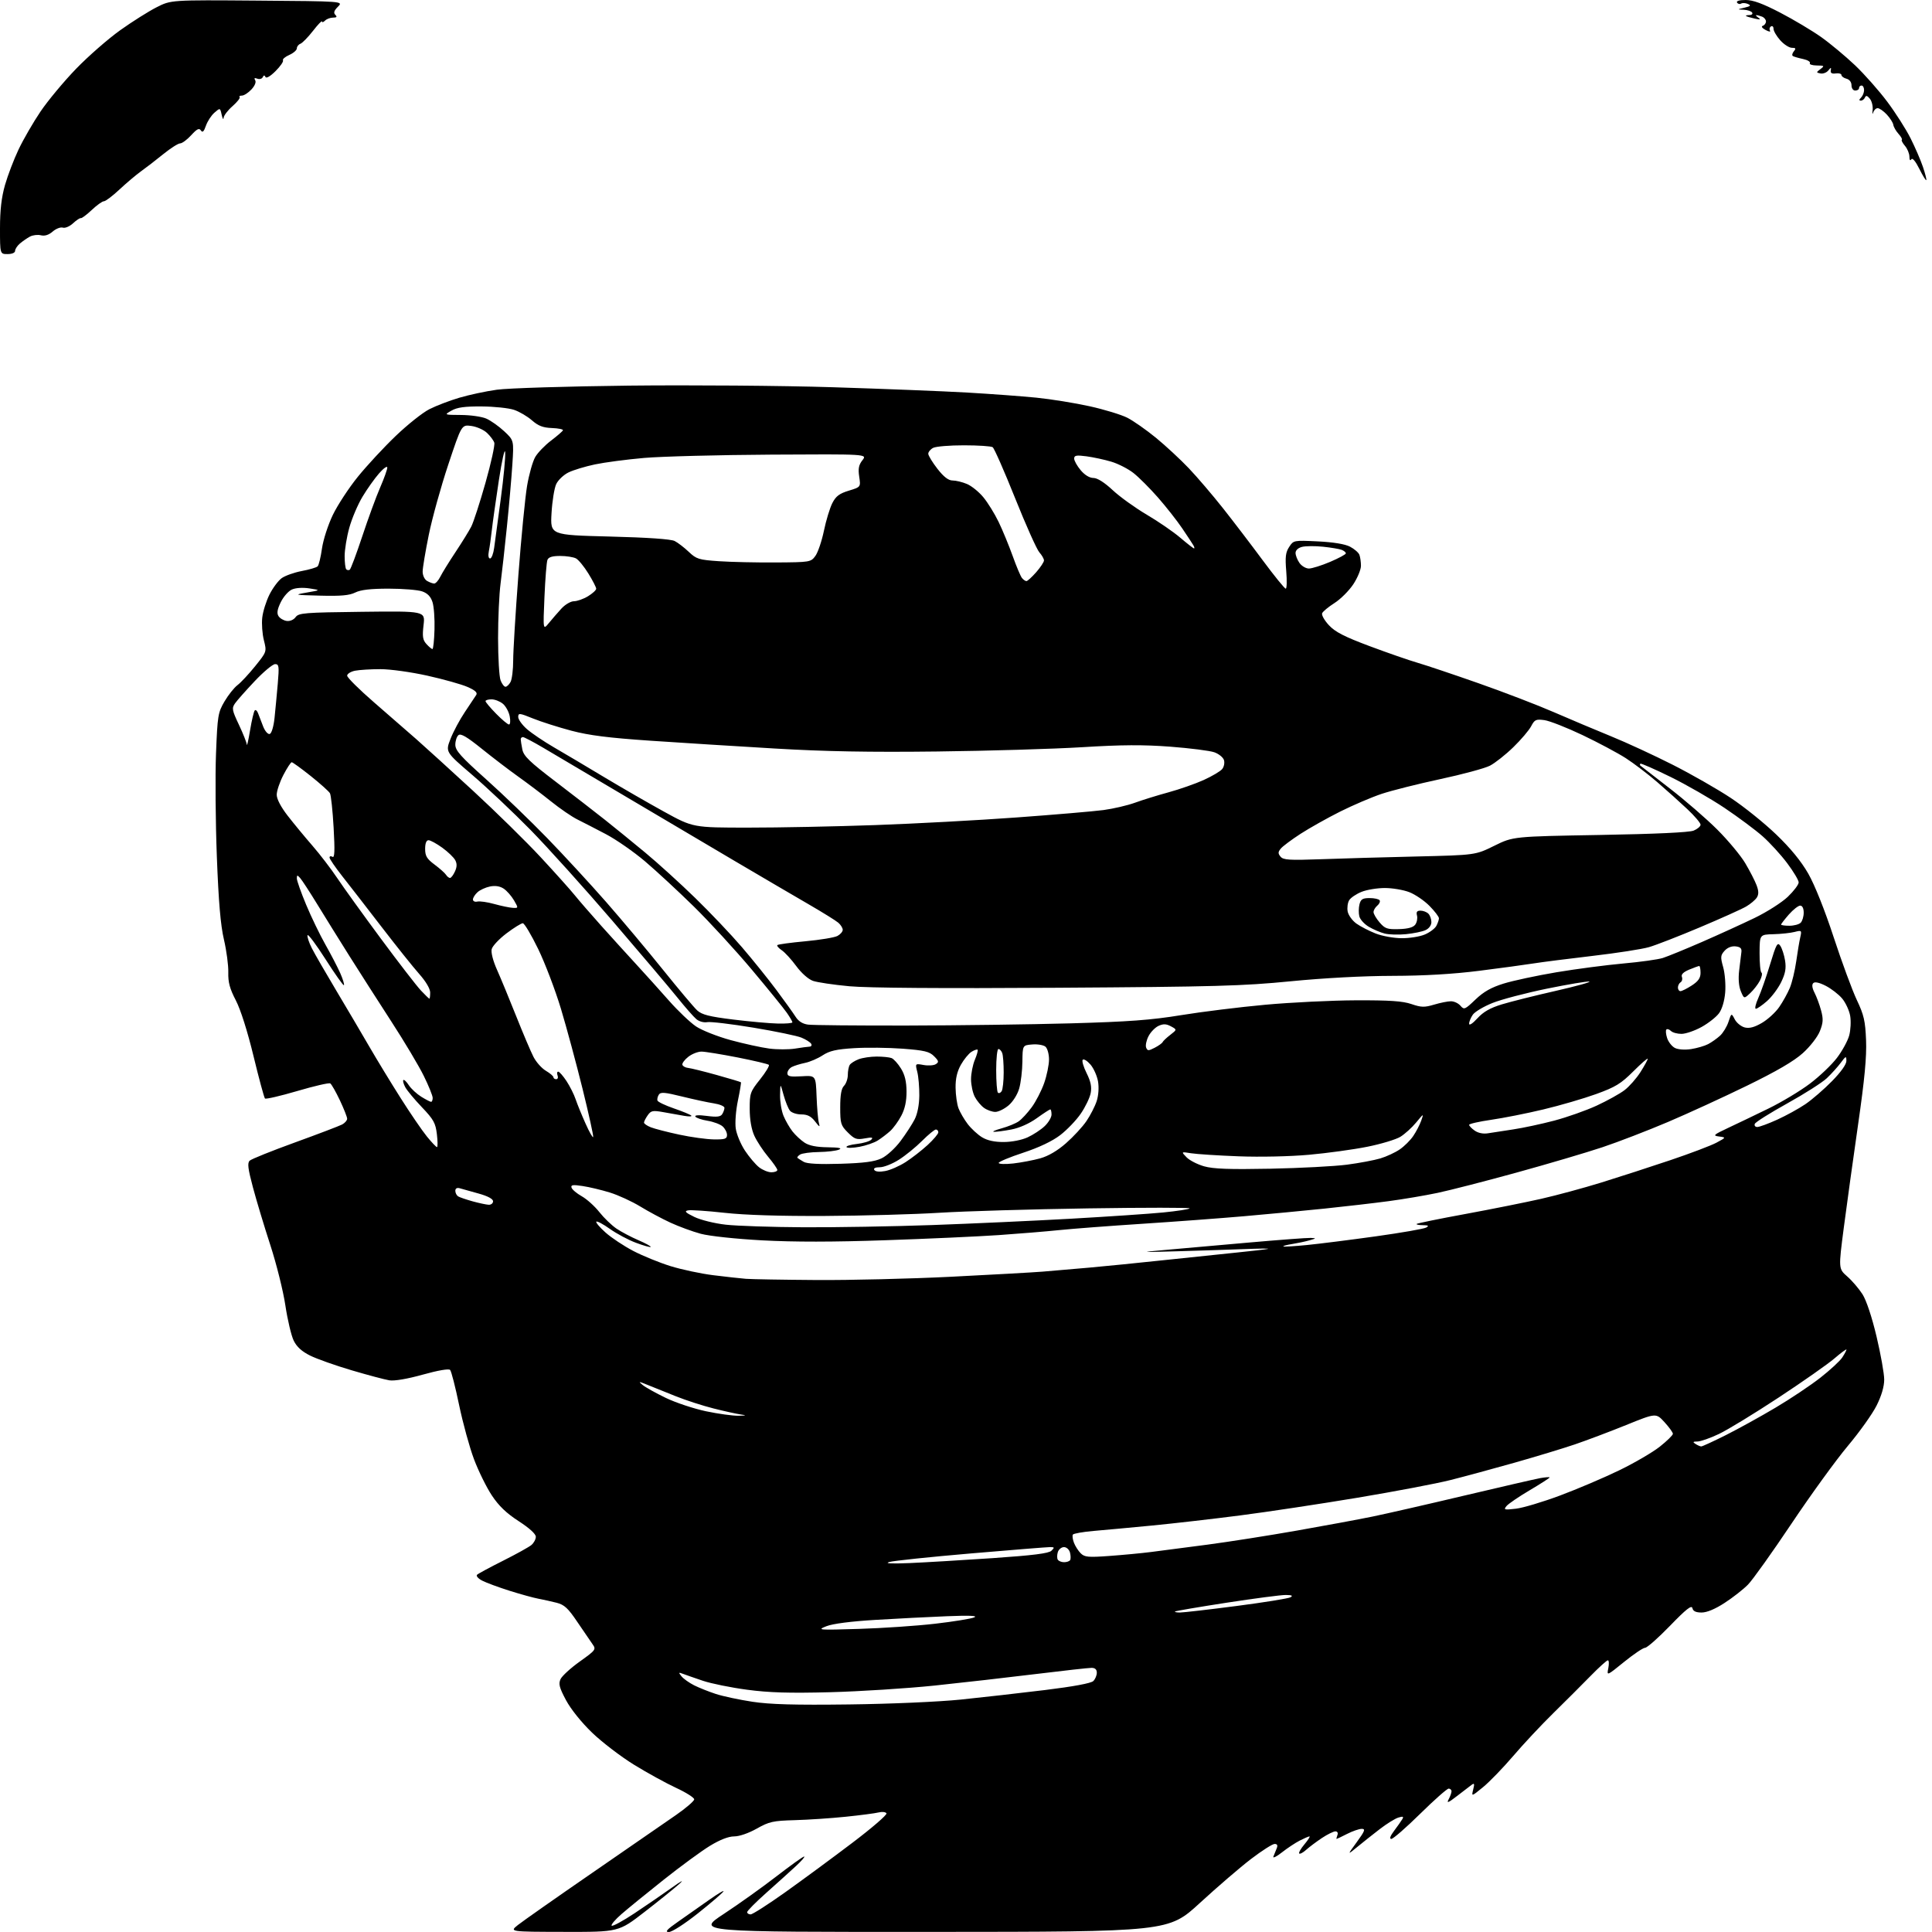 <?xml version="1.0" encoding="UTF-8" standalone="no"?>
<svg 
  version="1.1" 
  xmlns="http://www.w3.org/2000/svg" 
  xmlns:xlink="http://www.w3.org/1999/xlink" 
  xmlns:svg="http://www.w3.org/2000/svg"
  xmlns:rdf="http://www.w3.org/1999/02/22-rdf-syntax-ns#"
  xmlns:cc="http://creativecommons.org/ns#"
  xmlns:dc="http://purl.org/dc/elements/1.1/"
  viewBox="0 0 768 768"
  width="768"
  height="768"
>
<style>svg {background-color: white; }</style>"
<path stroke="none" fill="black" fill-rule="evenodd" d="M224.21,767.95C202.50,767.91 202.50,767.91 205.90,765.20C207.77,763.72 221.04,754.40 235.41,744.50C249.77,734.60 264.76,724.25 268.72,721.50C272.68,718.75 275.93,715.95 275.96,715.28C275.98,714.61 272.74,712.55 268.75,710.70C264.76,708.85 257.23,704.71 252.00,701.49C246.78,698.27 239.28,692.53 235.35,688.75C231.11,684.66 226.90,679.41 224.99,675.83C222.34,670.86 221.96,669.39 222.82,667.49C223.40,666.23 226.84,663.07 230.48,660.48C236.81,655.96 237.02,655.67 235.57,653.63C234.74,652.46 232.02,648.48 229.53,644.79C225.81,639.26 224.35,637.91 221.26,637.12C219.19,636.60 215.93,635.87 214.00,635.51C212.07,635.15 206.92,633.73 202.54,632.35C198.16,630.96 193.27,629.16 191.68,628.33C190.08,627.51 189.16,626.45 189.64,625.99C190.11,625.53 194.78,623.02 200.00,620.40C205.22,617.78 210.29,614.97 211.25,614.16C212.21,613.35 213.00,611.88 213.00,610.89C213.00,609.77 210.44,607.44 206.19,604.69C201.31,601.53 198.30,598.65 195.51,594.45C193.38,591.24 190.19,584.76 188.42,580.06C186.65,575.35 183.99,565.65 182.50,558.50C181.02,551.35 179.41,545.08 178.93,544.57C178.39,544.01 174.14,544.74 168.05,546.44C161.91,548.15 156.80,549.02 154.78,548.70C152.98,548.41 146.24,546.62 139.81,544.72C133.37,542.82 125.95,540.19 123.31,538.88C119.98,537.23 117.96,535.40 116.75,532.92C115.79,530.95 114.30,524.66 113.44,518.93C112.59,513.21 109.90,502.45 107.48,495.01C105.06,487.58 101.94,477.24 100.55,472.02C98.55,464.52 98.28,462.30 99.26,461.38C99.94,460.74 108.04,457.48 117.26,454.14C126.47,450.80 134.91,447.58 136.01,447.00C137.10,446.41 138.00,445.38 138.00,444.71C138.00,444.05 136.69,440.74 135.10,437.37C133.50,434.00 131.78,430.98 131.28,430.67C130.77,430.36 124.87,431.72 118.16,433.70C111.45,435.67 105.68,437.01 105.33,436.67C104.99,436.32 102.94,428.75 100.78,419.83C98.38,409.94 95.64,401.30 93.74,397.65C91.34,393.04 90.65,390.49 90.75,386.58C90.83,383.79 90.05,377.90 89.02,373.50C87.67,367.73 86.89,358.53 86.20,340.50C85.67,326.75 85.52,308.30 85.87,299.50C86.46,284.44 86.66,283.23 89.24,278.84C90.74,276.28 93.07,273.36 94.41,272.34C95.75,271.33 98.92,267.93 101.45,264.79C106.05,259.08 106.05,259.08 104.90,254.51C104.26,251.99 103.97,247.95 104.25,245.51C104.52,243.08 105.81,238.96 107.12,236.35C108.43,233.74 110.62,230.80 112.00,229.81C113.38,228.83 116.96,227.56 119.96,226.99C122.97,226.43 125.81,225.59 126.27,225.13C126.73,224.67 127.51,221.48 127.99,218.04C128.49,214.55 130.40,208.64 132.33,204.64C134.23,200.72 138.70,193.90 142.27,189.50C145.83,185.10 152.59,177.81 157.29,173.31C161.98,168.81 168.01,164.01 170.69,162.66C173.36,161.30 178.69,159.26 182.53,158.12C186.36,156.98 193.10,155.53 197.50,154.92C201.90,154.30 225.52,153.57 250.00,153.29C274.48,153.02 310.93,153.30 331.00,153.93C351.07,154.56 375.15,155.51 384.50,156.05C393.85,156.59 406.23,157.50 412.00,158.08C417.77,158.66 427.28,160.20 433.13,161.49C438.97,162.78 445.72,164.84 448.13,166.06C450.53,167.29 455.65,170.87 459.50,174.02C463.35,177.18 469.23,182.63 472.56,186.13C475.89,189.63 482.00,196.78 486.13,202.00C490.26,207.22 497.39,216.56 501.97,222.75C506.56,228.94 510.67,234.00 511.10,234.00C511.53,234.00 511.62,230.87 511.30,227.04C510.83,221.41 511.05,219.57 512.47,217.41C514.20,214.76 514.29,214.75 523.86,215.21C529.98,215.51 534.64,216.27 536.63,217.30C538.35,218.20 540.04,219.65 540.38,220.54C540.72,221.44 541.00,223.40 541.00,224.91C541.00,226.42 539.62,229.75 537.93,232.30C536.23,234.85 532.88,238.19 530.47,239.72C528.07,241.25 525.86,243.08 525.57,243.78C525.28,244.49 526.49,246.63 528.27,248.54C530.77,251.23 534.42,253.10 544.50,256.87C551.65,259.54 560.20,262.51 563.50,263.46C566.80,264.42 577.68,268.07 587.68,271.58C597.68,275.09 611.18,280.27 617.68,283.10C624.18,285.93 634.45,290.25 640.50,292.72C646.55,295.18 657.58,300.28 665.00,304.04C672.42,307.81 682.77,313.72 688.00,317.19C693.23,320.65 701.34,327.17 706.03,331.68C711.76,337.17 715.97,342.32 718.82,347.29C721.38,351.78 725.38,361.78 728.93,372.61C732.16,382.45 736.29,393.65 738.11,397.50C740.94,403.47 741.48,405.83 741.79,413.50C742.06,420.09 741.21,429.06 738.62,447.00C736.68,460.48 734.13,478.89 732.95,487.92C730.81,504.34 730.81,504.34 734.32,507.42C736.25,509.11 738.97,512.30 740.38,514.50C741.91,516.91 744.13,523.58 745.96,531.31C747.63,538.36 749.00,546.05 749.00,548.40C749.00,551.16 747.93,554.83 745.98,558.72C744.32,562.05 739.17,569.27 734.54,574.78C729.91,580.29 719.84,594.18 712.16,605.65C704.48,617.12 696.69,628.04 694.85,629.91C693.01,631.79 688.84,635.05 685.59,637.16C681.80,639.63 678.52,641.00 676.42,641.00C674.12,641.00 673.03,640.48 672.75,639.25C672.45,637.93 670.28,639.64 663.88,646.25C659.22,651.06 654.75,655.01 653.95,655.02C653.15,655.03 649.40,657.56 645.60,660.64C638.70,666.24 638.70,666.24 639.33,663.12C639.67,661.40 639.59,660.00 639.15,660.00C638.71,660.00 635.60,662.81 632.24,666.25C628.88,669.69 622.23,676.33 617.47,681.00C612.70,685.67 605.53,693.34 601.52,698.04C597.51,702.73 592.13,708.29 589.57,710.39C584.91,714.21 584.91,714.21 585.62,711.35C586.21,708.99 586.09,708.68 584.92,709.56C584.14,710.15 581.52,712.15 579.11,714.01C575.66,716.67 574.96,716.94 575.86,715.26C576.49,714.09 577.00,712.65 577.00,712.07C577.00,711.48 576.48,711.00 575.86,711.00C575.23,711.00 570.14,715.50 564.55,721.00C558.96,726.50 553.80,731.00 553.07,731.00C552.22,731.00 552.62,729.86 554.20,727.75C555.54,725.96 557.00,723.89 557.45,723.14C558.07,722.09 557.72,721.95 555.88,722.51C554.57,722.90 551.25,724.96 548.50,727.08C545.75,729.19 541.70,732.41 539.51,734.21C535.52,737.50 535.52,737.50 539.35,732.25C542.58,727.81 542.88,727.00 541.30,727.00C540.27,727.00 537.66,727.90 535.50,729.00C533.34,730.10 531.46,731.00 531.32,731.00C531.18,731.00 531.32,730.33 531.64,729.50C531.98,728.61 531.65,728.00 530.84,728.00C530.08,728.00 527.67,729.19 525.48,730.64C523.29,732.10 520.49,734.20 519.25,735.31C518.02,736.43 516.76,737.10 516.46,736.80C516.16,736.50 517.10,734.84 518.55,733.13C519.99,731.41 520.89,730.00 520.54,730.00C520.19,730.00 518.46,730.74 516.70,731.64C514.94,732.54 511.72,734.67 509.55,736.38C507.38,738.09 505.87,738.81 506.20,737.99C506.54,737.17 507.12,735.71 507.51,734.75C508.00,733.54 507.74,733.00 506.67,733.00C505.82,733.00 501.61,735.69 497.31,738.97C493.02,742.25 483.88,750.11 477.00,756.43C464.50,767.92 464.50,767.92 370.65,767.96C276.81,768.00 276.81,768.00 287.65,760.86C293.62,756.94 303.07,750.19 308.67,745.86C314.26,741.54 319.20,738.00 319.66,738.00C320.12,738.00 318.67,739.69 316.44,741.75C314.22,743.81 308.93,748.58 304.70,752.35C300.46,756.12 297.00,759.61 297.00,760.10C297.00,760.60 297.63,761.00 298.39,761.00C299.15,761.00 305.34,757.04 312.14,752.20C318.94,747.36 330.91,738.54 338.75,732.60C346.59,726.67 352.73,721.37 352.39,720.83C352.06,720.28 350.65,720.12 349.27,720.47C347.89,720.82 341.98,721.59 336.13,722.19C330.28,722.79 321.18,723.40 315.91,723.54C307.29,723.78 305.76,724.12 300.83,726.90C297.60,728.72 293.90,730.00 291.85,730.00C289.58,730.00 286.22,731.31 282.21,733.75C278.83,735.81 270.54,741.89 263.78,747.26C257.03,752.62 249.48,758.77 247.00,760.93C244.53,763.08 242.80,765.13 243.15,765.49C243.51,765.84 247.56,763.65 252.15,760.61C256.74,757.56 263.43,752.98 267.00,750.43C270.96,747.60 272.13,747.01 270.00,748.92C268.07,750.65 261.87,755.65 256.21,760.03C245.92,768.00 245.92,768.00 224.21,767.95zM265.89,768.00C264.19,768.00 265.06,767.03 269.58,763.88C272.84,761.62 278.39,757.72 281.91,755.22C285.44,752.72 287.98,751.22 287.57,751.89C287.15,752.56 282.61,756.46 277.46,760.56C272.16,764.77 267.15,768.00 265.89,768.00zM337.50,677.54C354.03,677.34 373.16,676.50 382.00,675.60C390.52,674.72 405.54,673.02 415.36,671.82C426.68,670.43 433.73,669.12 434.61,668.24C435.38,667.48 436.00,665.99 436.00,664.93C436.00,663.63 435.31,663.00 433.89,663.00C432.73,663.00 422.71,664.11 411.64,665.47C400.56,666.83 382.50,668.89 371.50,670.04C360.50,671.18 341.82,672.37 330.00,672.68C313.72,673.10 305.70,672.86 296.96,671.69C290.61,670.85 282.73,669.25 279.46,668.15C276.18,667.04 272.60,665.80 271.50,665.38C269.69,664.70 269.64,664.80 270.93,666.39C271.72,667.35 273.97,668.95 275.93,669.94C277.89,670.92 281.78,672.47 284.57,673.38C287.35,674.29 293.88,675.68 299.07,676.47C306.11,677.54 315.86,677.81 337.50,677.54zM341.50,647.51C350.85,647.23 364.48,646.30 371.79,645.45C379.10,644.60 386.08,643.47 387.29,642.93C388.80,642.26 385.38,642.12 376.50,642.47C369.35,642.76 356.52,643.41 348.00,643.93C338.24,644.51 331.02,645.45 328.50,646.45C324.67,647.97 325.23,648.01 341.50,647.51zM469.08,641.00C470.41,641.00 480.50,639.84 491.50,638.41C502.50,636.98 512.17,635.42 513.00,634.94C514.07,634.31 513.54,634.05 511.11,634.03C509.24,634.01 498.67,635.40 487.61,637.10C476.55,638.81 467.31,640.38 467.08,640.60C466.85,640.82 467.75,641.00 469.08,641.00zM361.50,621.35C367.55,621.09 382.40,620.21 394.50,619.39C410.70,618.28 416.89,617.50 417.96,616.44C419.25,615.18 419.19,615.00 417.46,614.99C416.38,614.99 402.23,616.12 386.00,617.51C369.77,618.90 355.15,620.43 353.50,620.92C351.52,621.50 354.24,621.65 361.50,621.35zM423.00,621.00C424.04,621.00 425.11,620.63 425.39,620.17C425.67,619.72 425.65,618.37 425.34,617.17C425.01,615.95 423.97,615.00 422.95,615.00C421.95,615.00 420.85,615.90 420.50,616.99C420.16,618.09 420.15,619.44 420.49,619.99C420.84,620.55 421.96,621.00 423.00,621.00zM440.93,618.52C446.19,618.14 453.65,617.44 457.50,616.95C461.35,616.47 471.48,615.15 480.00,614.02C488.52,612.89 504.50,610.38 515.50,608.44C526.50,606.51 540.00,604.00 545.50,602.88C551.00,601.75 567.42,598.00 582.00,594.54C596.58,591.09 610.19,587.96 612.25,587.58C614.31,587.21 616.00,587.09 616.00,587.31C616.00,587.53 612.45,589.81 608.11,592.38C603.77,594.94 599.60,597.78 598.86,598.68C597.62,600.18 597.95,600.28 602.62,599.73C605.44,599.40 613.32,597.04 620.12,594.50C626.93,591.96 637.46,587.48 643.53,584.54C649.60,581.61 656.91,577.35 659.78,575.08C662.65,572.81 665.00,570.51 665.00,569.96C665.00,569.42 663.49,567.33 661.65,565.32C658.30,561.66 658.30,561.66 646.40,566.48C639.86,569.13 630.67,572.59 626.00,574.18C621.33,575.77 610.52,579.04 602.00,581.46C593.48,583.87 582.00,586.98 576.50,588.36C571.00,589.75 554.35,592.91 539.50,595.39C524.65,597.86 503.73,601.02 493.00,602.40C482.27,603.79 466.52,605.59 458.00,606.42C449.48,607.24 439.01,608.21 434.74,608.57C430.47,608.94 426.75,609.60 426.48,610.03C426.21,610.47 426.40,611.93 426.91,613.26C427.42,614.60 428.62,616.48 429.59,617.45C431.14,618.99 432.54,619.13 440.93,618.52zM676.27,574.98C676.69,574.99 681.09,572.96 686.05,570.48C691.00,567.99 699.89,563.08 705.80,559.57C711.71,556.07 719.72,550.71 723.61,547.67C727.50,544.62 731.43,541.00 732.34,539.60C733.25,538.21 734.00,536.80 734.00,536.48C734.00,536.15 731.86,537.73 729.25,539.97C726.64,542.22 716.62,549.24 707.00,555.57C697.38,561.91 686.70,568.42 683.27,570.04C679.85,571.67 676.02,573.01 674.77,573.02C672.94,573.03 672.79,573.22 674.00,574.00C674.83,574.53 675.85,574.98 676.27,574.98zM293.50,562.78C296.74,562.72 296.93,562.62 294.50,562.28C292.85,562.05 287.98,560.98 283.67,559.89C279.37,558.81 272.62,556.62 268.67,555.04C264.73,553.46 259.70,551.44 257.50,550.55C253.78,549.05 253.64,549.05 255.50,550.58C256.60,551.49 260.72,553.78 264.65,555.68C268.59,557.58 275.79,559.97 280.65,561.00C285.52,562.02 291.30,562.82 293.50,562.78zM324.54,508.83C337.77,508.92 361.84,508.34 378.04,507.53C394.24,506.72 410.65,505.80 414.50,505.49C418.35,505.18 426.68,504.46 433.00,503.90C439.32,503.34 452.60,502.01 462.50,500.95C472.40,499.89 485.45,498.53 491.50,497.92C497.55,497.31 503.18,496.66 504.00,496.46C504.82,496.26 500.55,496.30 494.50,496.54C488.45,496.77 476.52,497.16 468.00,497.40C453.01,497.82 452.85,497.80 463.00,496.89C468.77,496.37 483.62,495.06 496.00,493.97C508.38,492.88 519.62,492.03 521.00,492.09C523.34,492.20 523.31,492.26 520.50,493.06C518.85,493.53 515.77,494.18 513.65,494.52C511.53,494.85 509.95,495.28 510.15,495.47C510.34,495.66 514.55,495.41 519.50,494.92C524.45,494.43 536.80,492.87 546.94,491.46C557.08,490.04 566.08,488.48 566.94,487.97C568.14,487.27 567.82,487.05 565.58,487.03C563.98,487.01 562.88,486.79 563.14,486.53C563.40,486.27 572.14,484.48 582.56,482.57C592.98,480.65 606.51,477.94 612.63,476.55C618.76,475.16 629.56,472.24 636.63,470.05C643.71,467.86 656.02,463.87 664.00,461.18C671.98,458.49 680.23,455.36 682.34,454.22C686.19,452.15 686.19,452.15 683.34,451.77C680.76,451.43 681.09,451.12 687.00,448.34C690.58,446.67 697.77,443.21 703.00,440.66C708.23,438.11 715.64,433.66 719.47,430.76C723.31,427.87 728.15,423.25 730.23,420.50C732.32,417.75 734.50,413.76 735.08,411.64C735.66,409.51 735.84,406.01 735.48,403.85C735.11,401.70 733.67,398.58 732.28,396.92C730.89,395.27 727.95,393.00 725.76,391.88C723.19,390.56 721.42,390.18 720.80,390.80C720.17,391.43 720.36,392.79 721.31,394.64C722.12,396.21 723.30,399.38 723.91,401.68C724.84,405.11 724.75,406.59 723.41,409.94C722.49,412.24 719.53,416.04 716.64,418.64C713.12,421.82 706.15,425.88 694.50,431.56C685.15,436.12 670.98,442.63 663.00,446.02C655.02,449.41 643.33,453.92 637.00,456.04C630.67,458.15 615.38,462.67 603.00,466.08C590.62,469.49 576.45,473.14 571.50,474.18C566.55,475.23 557.77,476.71 552.00,477.48C546.23,478.25 534.75,479.58 526.50,480.44C518.25,481.29 503.85,482.66 494.50,483.47C485.15,484.28 466.93,485.64 454.00,486.48C441.07,487.32 426.23,488.45 421.00,488.99C415.77,489.53 404.97,490.42 396.98,490.97C389.00,491.52 368.75,492.44 351.98,493.01C331.20,493.73 315.61,493.74 303.00,493.06C292.37,492.48 281.96,491.36 278.54,490.44C275.26,489.55 269.86,487.57 266.54,486.04C263.22,484.51 257.80,481.61 254.50,479.59C251.20,477.58 245.77,475.08 242.43,474.05C239.09,473.02 234.20,471.85 231.55,471.46C227.69,470.88 226.83,471.01 227.20,472.12C227.45,472.88 229.28,474.42 231.27,475.54C233.26,476.66 236.40,479.48 238.23,481.80C240.07,484.13 243.13,487.08 245.04,488.38C246.94,489.67 250.88,491.75 253.78,493.00C256.68,494.25 258.88,495.45 258.66,495.67C258.44,495.89 255.80,495.15 252.79,494.02C249.78,492.90 245.13,490.42 242.46,488.52C239.79,486.62 237.35,485.32 237.05,485.63C236.75,485.94 238.40,487.89 240.72,489.96C243.05,492.03 248.00,495.32 251.72,497.26C255.45,499.21 262.10,501.92 266.50,503.29C270.90,504.66 278.55,506.29 283.50,506.91C288.45,507.53 294.30,508.17 296.50,508.35C298.70,508.52 311.32,508.74 324.54,508.83zM319.50,487.86C332.15,487.92 355.10,487.53 370.50,486.98C385.90,486.43 410.65,485.30 425.50,484.47C440.35,483.63 456.97,482.51 462.42,481.97C467.88,481.43 472.61,480.70 472.92,480.36C473.24,480.01 455.05,480.01 432.50,480.35C409.95,480.69 383.40,481.47 373.50,482.09C363.60,482.71 343.12,483.28 328.00,483.36C310.28,483.45 296.05,483.01 288.00,482.11C281.12,481.35 274.60,480.91 273.50,481.14C271.93,481.46 272.46,482.02 276.00,483.74C278.51,484.96 284.03,486.33 288.50,486.83C292.90,487.33 306.85,487.79 319.50,487.86zM194.25,478.91C195.21,478.96 196.00,478.34 196.00,477.53C196.00,476.59 193.92,475.47 190.25,474.45C187.09,473.57 183.71,472.62 182.75,472.35C181.64,472.04 181.00,472.42 181.00,473.37C181.00,474.20 181.51,475.19 182.12,475.58C182.74,475.96 185.33,476.84 187.87,477.55C190.42,478.25 193.29,478.86 194.25,478.91zM306.63,466.00C307.94,466.00 309.00,465.59 309.00,465.09C309.00,464.60 307.36,462.23 305.35,459.84C303.35,457.46 300.88,453.70 299.87,451.50C298.70,448.93 298.04,445.13 298.02,440.88C298.00,434.62 298.22,433.98 302.12,429.09C304.39,426.24 305.97,423.63 305.63,423.29C305.29,422.95 299.72,421.64 293.26,420.36C286.79,419.09 280.32,418.04 278.88,418.03C277.45,418.01 275.06,418.95 273.59,420.11C272.11,421.27 271.07,422.70 271.26,423.28C271.45,423.86 272.49,424.42 273.56,424.52C274.63,424.63 279.72,425.88 284.88,427.32C290.04,428.76 294.38,430.06 294.53,430.22C294.67,430.37 294.13,433.65 293.33,437.50C292.51,441.43 292.13,446.32 292.48,448.65C292.82,450.93 294.46,454.87 296.14,457.40C297.82,459.93 300.34,462.91 301.73,464.00C303.13,465.10 305.33,466.00 306.63,466.00zM351.86,465.51C353.86,465.15 357.52,463.55 360.00,461.95C362.48,460.36 366.41,457.30 368.75,455.15C371.09,452.99 373.00,450.73 373.00,450.12C373.00,449.50 372.56,449.00 372.03,449.00C371.49,449.00 369.02,451.03 366.54,453.51C364.06,456.00 359.91,459.37 357.32,461.01C354.73,462.66 351.32,464.00 349.75,464.00C347.93,464.00 347.13,464.40 347.56,465.09C347.97,465.76 349.62,465.93 351.86,465.51zM505.00,464.58C516.83,464.34 530.51,463.62 535.41,462.98C540.31,462.34 546.31,461.21 548.74,460.48C551.17,459.75 554.63,458.14 556.42,456.91C558.21,455.69 560.63,453.29 561.78,451.59C562.94,449.89 564.36,447.15 564.95,445.50C566.00,442.53 565.98,442.54 562.94,446.21C561.26,448.25 558.44,450.80 556.68,451.89C554.92,452.97 548.99,454.76 543.49,455.86C538.00,456.96 527.58,458.39 520.35,459.04C512.83,459.72 500.84,459.98 492.35,459.65C484.18,459.34 475.70,458.79 473.50,458.44C469.50,457.80 469.50,457.80 471.66,460.03C472.85,461.26 476.00,462.88 478.66,463.63C482.32,464.67 488.75,464.90 505.00,464.58zM334.10,462.62C343.46,462.33 347.66,461.78 350.43,460.46C352.50,459.49 355.87,456.41 357.97,453.60C360.06,450.79 362.58,446.93 363.57,445.00C364.69,442.84 365.40,439.21 365.44,435.50C365.47,432.20 365.11,427.98 364.64,426.12C363.78,422.74 363.78,422.74 367.14,423.35C368.99,423.69 371.18,423.54 372.00,423.02C373.29,422.20 373.19,421.75 371.30,419.86C369.45,418.00 367.47,417.53 358.80,416.87C353.13,416.45 344.45,416.35 339.50,416.66C332.43,417.10 329.75,417.72 327.00,419.52C325.07,420.78 321.93,422.13 320.00,422.52C318.07,422.92 315.71,423.65 314.75,424.15C313.79,424.66 313.00,425.77 313.00,426.62C313.00,427.88 314.07,428.11 318.65,427.84C324.29,427.50 324.29,427.50 324.60,435.82C324.77,440.39 325.18,445.12 325.51,446.32C326.02,448.21 325.82,448.14 323.97,445.75C322.41,443.74 320.95,443.00 318.54,443.00C316.73,443.00 314.70,442.34 314.03,441.53C313.36,440.73 312.22,437.91 311.49,435.28C310.18,430.50 310.18,430.50 310.09,435.28C310.04,437.91 310.66,441.65 311.47,443.59C312.28,445.53 313.89,448.32 315.05,449.79C316.20,451.25 318.35,453.25 319.82,454.22C321.65,455.42 324.57,456.01 329.00,456.06C333.56,456.12 334.90,456.40 333.50,457.00C332.40,457.47 328.80,457.90 325.50,457.95C322.20,457.99 318.84,458.45 318.03,458.96C317.22,459.47 316.77,460.07 317.03,460.30C317.29,460.52 318.40,461.22 319.50,461.86C320.83,462.62 325.75,462.88 334.10,462.62zM402.75,462.50C405.91,462.14 410.75,461.22 413.50,460.46C416.73,459.56 420.36,457.43 423.76,454.44C426.66,451.90 430.31,447.95 431.87,445.66C433.43,443.37 435.26,439.80 435.94,437.73C436.67,435.49 436.89,432.32 436.49,429.92C436.11,427.70 434.76,424.67 433.49,423.19C432.21,421.71 430.83,420.84 430.41,421.26C429.99,421.67 430.68,424.06 431.93,426.57C433.59,429.89 434.03,432.03 433.57,434.50C433.22,436.36 431.45,440.04 429.63,442.69C427.82,445.34 424.12,449.19 421.42,451.25C418.26,453.66 413.00,456.16 406.75,458.22C401.39,459.98 397.00,461.81 397.00,462.28C397.00,462.76 399.59,462.85 402.75,462.50zM341.66,455.87C339.08,456.35 336.76,456.41 336.50,456.00C336.25,455.59 338.10,455.02 340.61,454.74C343.12,454.46 345.70,453.69 346.34,453.04C347.23,452.12 346.65,452.00 343.78,452.53C340.51,453.13 339.69,452.84 337.03,450.18C334.23,447.39 334.00,446.61 334.00,440.15C334.00,435.25 334.45,432.69 335.50,431.64C336.32,430.82 337.01,428.87 337.02,427.32C337.02,425.77 337.37,423.97 337.79,423.31C338.20,422.66 339.80,421.65 341.34,421.06C342.87,420.48 346.09,420.00 348.48,420.00C350.88,420.00 353.54,420.27 354.40,420.60C355.26,420.93 356.94,422.79 358.14,424.73C359.69,427.23 360.33,429.89 360.36,433.88C360.38,437.71 359.73,440.77 358.29,443.50C357.14,445.70 355.14,448.45 353.85,449.62C352.56,450.78 350.34,452.47 348.93,453.36C347.52,454.26 344.25,455.39 341.66,455.87zM173.71,456.00C174.02,456.00 174.01,453.69 173.67,450.87C173.14,446.41 172.37,445.02 167.70,440.12C164.75,437.03 161.77,433.45 161.09,432.16C160.40,430.88 160.06,429.60 160.34,429.33C160.61,429.05 161.60,429.98 162.52,431.40C163.45,432.81 165.68,434.87 167.47,435.98C169.27,437.09 171.02,438.00 171.37,438.00C171.72,438.00 172.00,437.30 172.00,436.44C172.00,435.58 170.41,431.64 168.46,427.69C166.52,423.73 160.70,413.98 155.52,406.00C150.35,398.02 142.86,386.32 138.88,380.00C134.90,373.68 129.17,364.45 126.14,359.50C123.11,354.55 120.04,349.84 119.32,349.04C118.17,347.76 118.00,347.78 118.00,349.19C118.00,350.07 119.66,354.78 121.70,359.65C123.73,364.52 127.18,371.65 129.36,375.50C131.54,379.35 134.19,384.45 135.25,386.83C136.30,389.22 136.96,391.37 136.71,391.62C136.47,391.87 133.19,387.25 129.44,381.37C125.68,375.48 122.45,371.15 122.25,371.76C122.05,372.36 122.82,374.69 123.97,376.95C125.12,379.20 129.49,386.77 133.67,393.77C137.85,400.77 143.75,410.77 146.78,416.00C149.81,421.23 155.42,430.45 159.26,436.50C163.09,442.55 167.78,449.41 169.68,451.75C171.58,454.09 173.39,456.00 173.71,456.00zM399.00,453.97C402.19,453.96 406.18,453.18 408.50,452.11C410.70,451.10 413.74,449.11 415.25,447.68C416.76,446.26 418.00,444.17 418.00,443.05C418.00,441.92 417.78,441.00 417.50,441.00C417.23,441.00 414.81,442.58 412.13,444.50C409.14,446.65 405.23,448.39 401.99,449.00C399.10,449.55 396.00,449.96 395.11,449.91C394.23,449.86 395.59,449.25 398.14,448.54C400.70,447.84 403.76,446.58 404.96,445.74C406.15,444.91 408.48,442.39 410.13,440.14C411.78,437.89 414.00,433.58 415.07,430.55C416.13,427.53 417.00,423.29 417.00,421.15C417.00,418.98 416.36,416.72 415.57,416.06C414.78,415.41 412.42,415.01 410.32,415.19C406.50,415.50 406.50,415.50 406.42,422.00C406.38,425.57 405.81,430.38 405.15,432.68C404.46,435.09 402.67,437.94 400.90,439.43C399.22,440.84 396.86,442.00 395.65,442.00C394.44,442.00 392.44,441.30 391.22,440.44C389.99,439.58 388.32,437.58 387.49,435.99C386.67,434.40 386.00,431.26 386.00,429.02C386.00,426.77 386.68,423.31 387.51,421.31C388.35,419.32 388.84,417.51 388.61,417.28C388.38,417.05 387.28,417.43 386.17,418.12C385.06,418.82 383.17,421.13 381.97,423.26C380.46,425.95 379.81,428.76 379.86,432.40C379.89,435.29 380.42,438.97 381.03,440.58C381.64,442.18 383.28,444.99 384.68,446.83C386.09,448.67 388.64,451.03 390.37,452.08C392.46,453.36 395.32,453.99 399.00,453.97zM235.80,451.98C235.97,451.54 234.07,442.93 231.58,432.84C229.08,422.75 225.22,408.43 222.98,401.00C220.74,393.57 216.67,382.89 213.94,377.25C211.20,371.61 208.45,367.00 207.82,367.00C207.20,367.00 204.28,368.81 201.35,371.02C198.42,373.23 195.77,376.05 195.46,377.29C195.13,378.62 195.98,381.94 197.57,385.51C199.04,388.81 202.46,397.07 205.17,403.89C207.88,410.70 210.97,417.98 212.04,420.07C213.10,422.16 215.33,424.67 216.99,425.65C218.64,426.63 220.00,427.78 220.00,428.22C220.00,428.65 220.50,429.00 221.11,429.00C221.72,429.00 221.95,428.32 221.64,427.50C221.32,426.68 221.44,426.00 221.90,426.00C222.36,426.00 223.84,427.69 225.20,429.75C226.55,431.81 228.19,435.07 228.83,437.00C229.48,438.93 231.25,443.26 232.76,446.63C234.26,450.01 235.64,452.41 235.80,451.98zM283.75,452.93C288.21,452.99 289.00,452.72 289.00,451.15C289.00,450.14 288.21,448.61 287.25,447.76C286.29,446.91 283.59,445.90 281.26,445.52C278.92,445.14 276.74,444.39 276.42,443.87C276.05,443.27 277.78,443.17 281.02,443.60C284.94,444.12 286.42,443.95 287.09,442.89C287.57,442.13 287.98,441.00 287.98,440.38C287.99,439.76 286.09,438.96 283.75,438.60C281.41,438.24 275.73,437.02 271.12,435.88C264.21,434.17 262.59,434.04 261.89,435.15C261.42,435.89 261.17,436.94 261.34,437.48C261.51,438.02 264.45,439.43 267.86,440.60C271.28,441.78 274.40,443.06 274.79,443.46C275.18,443.85 273.93,443.90 272.00,443.57C270.07,443.23 266.35,442.57 263.72,442.10C259.46,441.34 258.78,441.48 257.47,443.35C256.66,444.50 256.00,445.81 256.00,446.25C256.00,446.69 257.24,447.54 258.75,448.13C260.26,448.72 265.32,450.03 270.00,451.03C274.68,452.04 280.86,452.89 283.75,452.93zM591.48,450.50C593.14,450.22 597.65,449.53 601.50,448.96C605.35,448.39 612.68,446.82 617.78,445.48C622.89,444.13 630.51,441.44 634.71,439.50C638.92,437.55 643.90,434.79 645.78,433.35C647.67,431.91 650.51,428.68 652.11,426.17C653.70,423.66 655.00,421.28 655.00,420.88C655.00,420.49 652.41,422.74 649.25,425.90C644.35,430.79 642.17,432.12 634.50,434.90C629.55,436.69 620.10,439.45 613.50,441.02C606.90,442.60 597.56,444.45 592.75,445.14C587.94,445.84 584.00,446.73 584.00,447.14C584.00,447.55 585.00,448.59 586.23,449.45C587.59,450.40 589.62,450.81 591.48,450.50zM698.55,448.00C699.37,448.00 702.93,446.69 706.46,445.09C709.99,443.49 715.04,440.71 717.69,438.91C720.33,437.11 725.09,433.00 728.25,429.77C731.81,426.14 733.99,423.07 733.97,421.71C733.94,419.66 733.78,419.71 731.72,422.48C730.50,424.13 728.00,426.88 726.17,428.62C724.33,430.35 717.26,434.85 710.45,438.63C703.63,442.41 697.83,446.06 697.56,446.75C697.29,447.44 697.73,448.00 698.55,448.00zM398.17,433.77C398.61,433.07 398.98,429.72 398.98,426.33C398.99,422.94 398.73,419.45 398.39,418.58C398.06,417.71 397.38,417.00 396.89,417.00C396.40,417.00 396.00,420.75 396.00,425.33C396.00,429.92 396.31,433.97 396.68,434.35C397.06,434.72 397.72,434.46 398.17,433.77zM316.00,416.84C318.48,416.44 321.09,416.09 321.81,416.06C322.53,416.03 322.81,415.50 322.44,414.90C322.06,414.29 320.34,413.20 318.60,412.48C316.87,411.75 308.26,409.97 299.48,408.51C290.69,407.05 282.43,406.07 281.13,406.32C279.79,406.57 277.91,406.06 276.81,405.13C275.74,404.24 272.33,400.35 269.24,396.50C266.14,392.65 254.52,378.93 243.42,366.00C232.32,353.07 217.67,336.82 210.87,329.88C204.06,322.95 193.68,313.14 187.78,308.09C177.06,298.91 177.06,298.91 179.09,293.71C180.20,290.84 182.78,286.03 184.81,283.02C186.84,280.00 188.87,276.95 189.32,276.24C189.89,275.32 188.87,274.39 185.82,273.06C183.44,272.02 176.27,270.01 169.88,268.59C163.46,267.16 155.13,266.00 151.25,266.00C147.40,266.00 142.84,266.28 141.13,266.62C139.41,266.97 138.00,267.86 138.00,268.59C138.00,269.33 142.82,274.12 148.71,279.22C154.61,284.32 162.15,290.89 165.46,293.81C168.78,296.73 178.93,305.96 188.00,314.31C197.07,322.67 209.22,334.60 215.00,340.83C220.78,347.06 226.85,353.84 228.50,355.90C230.15,357.95 234.88,363.40 239.00,368.01C243.12,372.61 249.43,379.55 253.01,383.44C256.58,387.32 262.41,393.79 265.96,397.82C269.51,401.84 274.32,406.42 276.65,408.00C278.98,409.57 285.20,412.03 290.47,413.47C295.75,414.90 302.64,416.41 305.78,416.82C308.93,417.23 313.52,417.23 316.00,416.84zM459.01,416.50C460.55,415.70 461.97,414.69 462.16,414.25C462.35,413.82 463.72,412.52 465.20,411.38C467.90,409.29 467.90,409.29 465.46,407.98C463.59,406.98 462.44,406.94 460.56,407.79C459.20,408.41 457.40,410.25 456.56,411.89C455.71,413.53 455.28,415.57 455.60,416.41C456.13,417.77 456.52,417.78 459.01,416.50zM672.25,417.03C674.59,416.66 677.62,415.78 679.00,415.06C680.38,414.34 682.50,412.84 683.72,411.73C684.94,410.62 686.47,408.12 687.10,406.18C688.27,402.66 688.27,402.66 689.60,405.22C690.34,406.62 692.12,408.06 693.56,408.43C695.42,408.89 697.41,408.36 700.41,406.61C702.74,405.24 705.83,402.41 707.27,400.31C708.72,398.22 710.62,394.79 711.49,392.70C712.36,390.61 713.49,385.89 714.02,382.20C714.54,378.52 715.26,374.20 715.63,372.61C716.26,369.82 716.18,369.74 713.39,370.46C711.80,370.87 708.02,371.28 705.00,371.36C699.50,371.50 699.50,371.50 699.46,378.82C699.44,382.85 699.77,386.36 700.21,386.63C700.64,386.89 700.36,388.33 699.59,389.81C698.82,391.29 697.08,393.53 695.73,394.79C693.28,397.09 693.28,397.09 692.00,394.01C691.19,392.05 690.95,389.03 691.35,385.71C691.69,382.85 692.09,379.60 692.23,378.50C692.43,377.01 691.85,376.42 689.95,376.20C688.36,376.02 686.70,376.67 685.56,377.93C683.92,379.75 683.86,380.43 684.99,384.46C685.68,386.94 686.04,391.47 685.79,394.52C685.51,397.90 684.54,401.15 683.33,402.79C682.23,404.28 679.12,406.73 676.42,408.23C673.71,409.73 670.13,410.96 668.45,410.98C666.77,410.99 664.87,410.47 664.22,409.82C663.57,409.17 662.75,408.91 662.41,409.25C662.07,409.60 662.21,411.14 662.72,412.69C663.24,414.23 664.63,415.99 665.83,416.59C667.09,417.22 669.78,417.41 672.25,417.03zM360.50,407.67C380.30,407.63 409.55,407.24 425.50,406.80C448.67,406.15 457.52,405.50 469.50,403.54C477.75,402.19 492.82,400.33 503.00,399.40C513.17,398.47 529.38,397.68 539.00,397.64C552.37,397.59 557.58,397.94 561.06,399.13C564.97,400.47 566.24,400.50 570.06,399.36C572.50,398.63 575.52,398.02 576.76,398.02C578.00,398.01 579.71,398.80 580.55,399.79C582.00,401.48 582.33,401.34 586.51,397.34C589.74,394.24 592.76,392.53 597.71,390.99C601.45,389.83 610.90,387.81 618.72,386.49C626.54,385.18 638.46,383.62 645.22,383.01C651.97,382.41 659.08,381.42 661.00,380.81C662.92,380.20 669.90,377.34 676.50,374.47C683.10,371.59 692.52,367.29 697.44,364.92C702.35,362.55 708.31,358.75 710.69,356.48C713.06,354.20 715.00,351.64 715.00,350.77C715.00,349.91 712.94,346.46 710.42,343.11C707.91,339.76 703.52,334.96 700.67,332.44C697.83,329.92 691.02,324.86 685.55,321.18C680.07,317.51 670.40,311.95 664.05,308.83C657.70,305.72 652.31,303.35 652.08,303.58C651.85,303.81 651.85,304.16 652.08,304.35C652.31,304.55 657.52,308.59 663.66,313.34C669.81,318.08 678.36,325.49 682.66,329.79C686.97,334.10 691.98,340.11 693.78,343.16C695.58,346.20 697.60,350.12 698.26,351.87C699.13,354.18 699.16,355.52 698.37,356.78C697.78,357.72 695.86,359.34 694.12,360.36C692.38,361.38 684.10,365.10 675.73,368.63C667.35,372.17 658.25,375.71 655.50,376.50C652.75,377.30 642.64,378.87 633.03,379.99C623.43,381.11 612.85,382.46 609.53,382.99C606.22,383.52 596.52,384.83 588.00,385.91C577.64,387.22 566.20,387.89 553.50,387.92C541.90,387.94 526.13,388.79 513.00,390.08C494.00,391.95 483.20,392.25 420.23,392.65C374.44,392.95 344.90,392.73 337.63,392.05C331.39,391.47 324.89,390.51 323.17,389.91C321.34,389.27 318.58,386.83 316.53,384.04C314.60,381.41 312.00,378.57 310.76,377.74C309.52,376.90 308.73,375.98 309.01,375.69C309.28,375.39 314.30,374.71 320.15,374.17C326.00,373.63 331.74,372.68 332.89,372.06C334.05,371.44 335.00,370.34 335.00,369.62C335.00,368.90 334.21,367.63 333.25,366.80C332.29,365.97 327.00,362.69 321.50,359.50C316.00,356.32 302.73,348.54 292.00,342.22C281.27,335.90 261.48,324.20 248.00,316.21C234.53,308.23 220.18,299.74 216.12,297.35C212.07,294.96 208.35,293.00 207.87,293.00C207.39,293.00 207.00,293.39 207.00,293.87C207.00,294.36 207.29,296.18 207.64,297.93C208.16,300.55 210.51,302.82 220.89,310.73C227.82,316.03 236.65,322.85 240.50,325.91C244.35,328.97 251.55,334.82 256.50,338.93C261.45,343.03 270.38,351.14 276.35,356.95C282.31,362.75 290.67,371.55 294.91,376.50C299.16,381.45 305.32,389.10 308.60,393.50C311.88,397.90 315.33,402.71 316.27,404.19C317.39,405.97 319.06,407.02 321.23,407.30C323.03,407.54 340.70,407.70 360.50,407.67zM587.29,404.80C589.67,402.20 592.36,400.67 597.04,399.24C600.59,398.16 610.22,395.75 618.42,393.89C626.63,392.02 632.63,390.36 631.77,390.19C630.90,390.03 623.32,391.30 614.93,393.01C606.54,394.73 596.81,397.29 593.31,398.69C589.81,400.09 586.29,402.18 585.48,403.34C584.66,404.50 584.00,406.11 584.00,406.92C584.00,407.79 585.35,406.92 587.29,404.80zM309.25,406.88C312.41,406.95 315.00,406.73 315.00,406.40C315.00,406.08 314.02,404.39 312.82,402.65C311.63,400.92 305.36,393.20 298.90,385.50C292.44,377.80 282.06,366.50 275.83,360.38C269.60,354.27 260.85,346.17 256.39,342.38C251.93,338.60 244.95,333.75 240.89,331.61C236.82,329.47 231.70,326.83 229.50,325.74C227.30,324.65 222.57,321.41 219.00,318.54C215.43,315.67 209.57,311.25 206.00,308.71C202.43,306.17 195.90,301.18 191.50,297.64C185.63,292.91 183.17,291.46 182.25,292.22C181.56,292.78 181.00,294.50 181.00,296.04C181.00,298.34 183.13,300.73 193.25,309.79C199.99,315.82 210.90,326.32 217.50,333.13C224.10,339.93 234.63,351.35 240.90,358.50C247.16,365.65 257.36,377.80 263.55,385.50C269.74,393.20 275.86,400.47 277.15,401.65C279.02,403.37 281.93,404.11 291.50,405.29C298.10,406.10 306.09,406.82 309.25,406.88zM697.98,401.00C697.45,401.00 697.89,399.09 698.94,396.75C700.00,394.41 702.11,388.37 703.64,383.33C706.07,375.32 706.58,374.38 707.68,375.95C708.37,376.94 709.23,379.58 709.59,381.81C710.08,384.92 709.72,386.95 708.05,390.40C706.85,392.88 704.30,396.28 702.40,397.96C700.49,399.63 698.50,401.00 697.98,401.00zM170.70,397.00C170.86,397.00 171.00,395.89 171.00,394.53C171.00,393.04 169.28,390.14 166.65,387.17C164.26,384.48 157.50,376.03 151.63,368.39C145.75,360.75 138.71,351.66 135.97,348.19C133.24,344.72 131.00,341.44 131.00,340.88C131.00,340.33 131.52,340.20 132.16,340.60C133.03,341.14 133.14,338.23 132.62,329.00C132.24,322.23 131.58,316.08 131.16,315.33C130.74,314.58 127.30,311.50 123.52,308.48C119.74,305.47 116.34,303.00 115.96,303.00C115.59,303.00 114.10,305.29 112.64,308.09C111.19,310.89 110.00,314.41 110.00,315.92C110.00,317.62 111.64,320.76 114.34,324.24C116.72,327.31 121.15,332.68 124.18,336.16C127.21,339.65 131.64,345.43 134.02,349.00C136.41,352.57 144.19,363.38 151.31,373.00C158.43,382.62 165.64,391.96 167.33,393.75C169.01,395.54 170.53,397.00 170.70,397.00zM668.01,394.00C668.57,394.00 670.59,392.99 672.50,391.75C675.07,390.09 675.98,388.78 675.99,386.75C675.99,385.24 675.76,384.00 675.47,384.00C675.18,384.00 673.38,384.65 671.48,385.44C669.16,386.41 668.20,387.37 668.58,388.34C668.89,389.14 668.66,390.09 668.07,390.46C667.48,390.82 667.00,391.77 667.00,392.56C667.00,393.35 667.46,394.00 668.01,394.00zM557.13,372.95C560.22,372.98 564.37,372.33 566.34,371.50C568.31,370.68 570.39,369.13 570.96,368.07C571.53,367.00 572.00,365.63 572.00,365.03C572.00,364.42 570.31,362.21 568.25,360.12C566.19,358.02 562.58,355.57 560.23,354.65C557.88,353.74 553.50,353.00 550.50,353.00C547.50,353.00 543.33,353.68 541.25,354.52C539.17,355.35 536.95,356.84 536.33,357.84C535.72,358.83 535.44,360.85 535.72,362.34C536.01,363.82 537.57,365.98 539.21,367.15C540.84,368.31 544.27,370.08 546.84,371.08C549.40,372.09 554.03,372.93 557.13,372.95zM558.90,371.35C555.93,371.64 552.12,371.53 550.43,371.10C548.74,370.68 545.91,369.47 544.14,368.42C542.37,367.38 540.66,365.50 540.35,364.26C540.04,363.02 540.07,360.88 540.41,359.50C540.93,357.44 541.64,357.00 544.46,357.00C546.34,357.00 548.13,357.40 548.43,357.89C548.73,358.37 548.31,359.33 547.49,360.01C546.67,360.69 546.00,361.84 546.00,362.57C546.00,363.29 547.09,365.15 548.42,366.69C550.54,369.16 551.47,369.48 556.11,369.34C559.71,369.23 561.77,368.66 562.59,367.55C563.25,366.64 563.56,365.03 563.28,363.95C562.90,362.52 563.27,362.00 564.68,362.00C565.74,362.00 567.14,362.54 567.80,363.20C568.46,363.86 569.00,365.36 569.00,366.54C569.00,367.81 568.05,369.11 566.65,369.75C565.36,370.34 561.87,371.06 558.90,371.35zM711.30,368.00C713.12,368.00 715.14,367.46 715.80,366.80C716.46,366.14 717.00,364.34 717.00,362.80C717.00,361.07 716.47,360.00 715.60,360.00C714.84,360.00 712.81,361.59 711.10,363.53C709.40,365.48 708.00,367.28 708.00,367.53C708.00,367.79 709.49,368.00 711.30,368.00zM203.81,360.88C206.11,361.00 206.11,361.00 204.31,357.88C203.31,356.17 201.48,354.09 200.24,353.26C198.75,352.27 196.89,351.97 194.80,352.39C193.06,352.74 190.81,353.76 189.82,354.67C188.82,355.57 188.00,356.87 188.00,357.56C188.00,358.25 188.79,358.62 189.75,358.39C190.71,358.16 193.75,358.59 196.50,359.36C199.25,360.12 202.54,360.81 203.81,360.88zM178.89,349.00C179.32,349.00 180.20,347.85 180.84,346.44C181.68,344.61 181.71,343.32 180.95,341.91C180.37,340.83 178.05,338.60 175.80,336.97C173.54,335.34 171.09,334.00 170.35,334.00C169.48,334.00 169.00,335.22 169.00,337.45C169.00,340.27 169.68,341.41 172.75,343.69C174.81,345.23 176.86,347.05 177.30,347.74C177.74,348.43 178.45,349.00 178.89,349.00zM524.91,341.56C532.93,341.26 550.08,340.77 563.00,340.47C586.50,339.91 586.50,339.91 594.00,336.21C601.50,332.51 601.50,332.51 636.00,331.91C658.03,331.53 671.49,330.90 673.25,330.18C674.76,329.56 676.00,328.50 676.00,327.83C676.00,327.15 673.64,324.37 670.75,321.65C667.86,318.93 662.48,314.09 658.79,310.91C655.10,307.72 649.47,303.44 646.29,301.39C643.11,299.34 635.36,295.21 629.08,292.21C622.79,289.22 615.97,286.54 613.91,286.26C610.57,285.81 610.02,286.07 608.67,288.67C607.84,290.27 604.64,294.04 601.56,297.03C598.48,300.03 594.29,303.33 592.26,304.38C590.23,305.42 581.35,307.82 572.53,309.71C563.71,311.60 553.23,314.24 549.23,315.57C545.23,316.91 537.81,320.08 532.73,322.62C527.65,325.17 520.58,329.14 517.00,331.45C513.42,333.77 509.88,336.41 509.13,337.33C508.01,338.69 507.99,339.28 509.04,340.54C510.12,341.85 512.53,342.01 524.91,341.56zM297.50,328.99C309.60,329.00 332.32,328.54 348.00,327.98C363.68,327.42 388.88,326.07 404.00,324.96C419.12,323.86 434.72,322.53 438.65,322.01C442.58,321.48 448.20,320.17 451.15,319.10C454.09,318.02 460.10,316.16 464.50,314.96C468.90,313.76 475.20,311.55 478.50,310.06C481.80,308.56 485.10,306.61 485.83,305.72C486.57,304.83 486.88,303.21 486.54,302.13C486.20,301.05 484.47,299.66 482.71,299.04C480.94,298.42 473.09,297.42 465.26,296.82C454.50,296.01 445.95,296.05 430.26,297.02C418.84,297.72 392.85,298.49 372.50,298.73C345.60,299.05 327.99,298.73 308.00,297.55C292.88,296.66 270.60,295.26 258.50,294.44C241.94,293.31 234.18,292.33 227.13,290.47C221.98,289.10 215.12,286.92 211.88,285.61C206.47,283.42 206.00,283.37 206.00,285.01C206.00,285.99 207.55,288.16 209.45,289.82C211.35,291.49 216.19,294.75 220.20,297.08C224.22,299.40 233.12,304.69 240.00,308.83C246.88,312.96 257.68,319.19 264.00,322.67C275.50,328.99 275.50,328.99 297.50,328.99zM99.41,290.28C100.07,286.31 100.91,282.76 101.28,282.39C101.65,282.02 102.25,282.57 102.62,283.61C102.99,284.65 103.90,287.00 104.63,288.84C105.39,290.72 106.52,291.99 107.24,291.76C107.96,291.52 108.77,288.81 109.13,285.42C109.47,282.16 110.05,276.01 110.42,271.75C111.01,264.83 110.90,264.00 109.36,264.00C108.42,264.00 104.77,267.04 101.27,270.75C97.76,274.46 94.23,278.45 93.42,279.61C92.09,281.53 92.23,282.31 94.98,288.11C96.64,291.62 98.05,295.18 98.11,296.00C98.17,296.82 98.75,294.25 99.41,290.28zM202.33,288.00C202.84,288.00 202.97,286.54 202.62,284.75C202.28,282.96 201.05,280.71 199.89,279.75C198.73,278.79 196.70,278.00 195.39,278.00C194.08,278.00 193.00,278.32 193.00,278.71C193.00,279.10 194.89,281.35 197.21,283.71C199.52,286.07 201.83,288.00 202.33,288.00zM200.94,273.00C201.48,273.00 202.40,272.13 202.96,271.07C203.53,270.00 204.00,266.13 204.00,262.46C204.00,258.78 204.93,243.57 206.06,228.64C207.19,213.71 208.75,197.74 209.52,193.15C210.30,188.55 211.76,183.39 212.77,181.66C213.77,179.94 216.60,177.01 219.05,175.15C221.50,173.29 223.63,171.45 223.78,171.05C223.93,170.65 221.96,170.25 219.40,170.15C215.84,170.02 213.96,169.29 211.45,167.09C209.65,165.51 206.45,163.63 204.34,162.92C202.23,162.21 196.45,161.60 191.50,161.57C184.75,161.52 181.75,161.93 179.50,163.21C176.50,164.92 176.50,164.92 183.28,164.96C187.01,164.98 191.51,165.62 193.28,166.39C195.05,167.15 198.25,169.41 200.40,171.41C204.30,175.04 204.30,175.04 203.66,184.77C203.31,190.12 202.34,201.25 201.49,209.50C200.65,217.75 199.52,227.88 198.98,232.00C198.43,236.12 197.99,245.88 197.99,253.68C198.00,261.49 198.44,269.02 198.98,270.43C199.51,271.85 200.40,273.00 200.94,273.00zM171.90,258.00C172.23,258.00 172.60,254.51 172.72,250.25C172.85,245.99 172.49,241.07 171.92,239.33C171.21,237.13 169.95,235.83 167.80,235.08C166.10,234.49 160.11,234.00 154.50,234.00C147.34,234.00 143.39,234.46 141.23,235.53C138.91,236.69 135.51,237.00 127.33,236.78C116.87,236.51 116.69,236.46 122.00,235.54C127.50,234.59 127.50,234.59 123.00,233.90C120.28,233.49 117.51,233.67 116.00,234.36C114.62,234.99 112.64,237.25 111.60,239.40C110.23,242.21 109.98,243.74 110.70,244.90C111.25,245.78 112.71,246.65 113.93,246.83C115.24,247.02 116.72,246.40 117.50,245.33C118.72,243.66 120.97,243.47 143.93,243.20C169.03,242.90 169.03,242.90 168.37,248.47C167.84,253.03 168.04,254.39 169.52,256.02C170.50,257.11 171.58,258.00 171.90,258.00zM218.18,247.67C219.46,246.11 221.70,243.52 223.17,241.92C224.66,240.30 226.88,239.00 228.17,239.00C229.45,238.99 231.96,238.10 233.75,237.01C235.54,235.92 237.00,234.58 237.00,234.03C237.00,233.48 235.61,230.77 233.90,228.00C232.20,225.23 229.98,222.53 228.97,221.98C227.96,221.44 225.13,221.00 222.67,221.00C219.53,221.00 218.03,221.47 217.61,222.58C217.27,223.45 216.74,230.09 216.43,237.33C215.86,250.50 215.86,250.50 218.18,247.67zM172.58,231.97C173.18,231.99 174.28,230.76 175.03,229.25C175.78,227.74 178.49,223.35 181.05,219.50C183.61,215.65 186.43,211.08 187.33,209.34C188.22,207.60 190.77,199.76 192.99,191.91C195.21,184.07 196.78,176.90 196.49,175.98C196.20,175.07 194.89,173.31 193.58,172.08C192.27,170.84 189.46,169.60 187.34,169.32C183.49,168.80 183.49,168.80 178.19,184.70C175.28,193.44 171.80,205.97 170.46,212.55C169.12,219.12 168.02,225.72 168.01,227.20C168.00,228.73 168.76,230.34 169.75,230.92C170.71,231.48 171.99,231.95 172.58,231.97zM408.02,231.00C408.44,231.00 410.19,229.41 411.90,227.47C413.60,225.52 415.00,223.41 415.00,222.78C415.00,222.15 414.17,220.70 413.16,219.56C412.14,218.43 407.80,208.72 403.51,198.00C399.22,187.28 395.21,178.17 394.60,177.77C394.00,177.36 388.86,177.02 383.18,177.02C377.51,177.01 372.00,177.47 370.93,178.04C369.87,178.60 369.00,179.66 369.00,180.37C369.00,181.09 370.64,183.77 372.63,186.34C375.16,189.58 377.00,191.00 378.67,191.00C379.98,191.00 382.55,191.62 384.36,192.38C386.17,193.13 389.10,195.49 390.87,197.63C392.64,199.76 395.39,204.20 396.98,207.50C398.57,210.80 401.07,216.88 402.55,221.00C404.02,225.12 405.68,229.06 406.24,229.75C406.79,230.44 407.59,231.00 408.02,231.00zM139.02,226.49C139.42,226.24 141.65,220.29 143.98,213.27C146.30,206.25 149.50,197.50 151.10,193.83C152.69,190.17 153.98,186.57 153.96,185.83C153.94,185.10 152.47,186.14 150.71,188.15C148.94,190.16 145.97,194.34 144.11,197.44C142.24,200.54 139.88,206.09 138.86,209.77C137.83,213.45 137.00,218.53 137.00,221.06C137.00,223.59 137.29,225.95 137.64,226.31C137.99,226.66 138.61,226.74 139.02,226.49zM520.31,226.00C521.51,226.00 525.31,224.81 528.75,223.35C532.19,221.89 535.00,220.37 535.00,219.96C535.00,219.55 534.25,218.93 533.33,218.57C532.42,218.22 529.08,217.66 525.93,217.33C522.77,217.00 519.02,217.03 517.60,217.39C516.03,217.78 515.00,218.74 515.00,219.80C515.00,220.76 515.70,222.56 516.56,223.78C517.41,225.00 519.10,226.00 520.31,226.00zM308.39,223.59C322.01,223.50 322.32,223.45 324.12,221.00C325.13,219.62 326.66,215.12 327.52,211.00C328.37,206.88 329.88,201.93 330.86,200.00C332.27,197.24 333.66,196.19 337.41,195.05C342.17,193.60 342.17,193.60 341.55,189.48C341.07,186.28 341.36,184.81 342.84,182.93C344.75,180.50 344.75,180.50 306.63,180.72C285.66,180.84 262.88,181.44 256.00,182.04C249.12,182.64 240.35,183.80 236.50,184.61C232.65,185.42 227.93,186.85 226.00,187.79C224.07,188.73 221.88,190.81 221.11,192.42C220.35,194.02 219.51,199.24 219.24,204.01C218.74,212.68 218.74,212.68 242.31,213.28C257.38,213.66 266.72,214.30 268.19,215.06C269.46,215.71 271.99,217.65 273.80,219.37C276.83,222.25 277.81,222.55 285.80,223.09C290.59,223.42 300.75,223.64 308.39,223.59zM194.81,222.00C195.40,222.00 196.13,220.09 196.44,217.75C196.76,215.41 197.94,206.64 199.07,198.25C200.20,189.86 200.99,181.54 200.81,179.75C200.64,177.96 199.51,183.03 198.29,191.00C197.08,198.97 195.82,207.93 195.49,210.89C195.16,213.85 194.64,217.57 194.32,219.14C193.98,220.85 194.18,222.00 194.81,222.00zM474.64,218.00C474.90,218.00 474.79,217.44 474.38,216.75C473.98,216.06 471.98,213.03 469.93,210.00C467.88,206.97 463.57,201.49 460.35,197.81C457.13,194.14 452.75,189.75 450.61,188.06C448.47,186.37 444.48,184.33 441.74,183.52C439.00,182.70 434.57,181.75 431.88,181.39C427.86,180.86 427.00,181.02 427.00,182.29C427.00,183.15 428.17,185.23 429.59,186.92C431.19,188.83 433.12,190.00 434.65,190.00C436.22,190.00 439.01,191.76 442.31,194.84C445.16,197.50 451.26,201.88 455.85,204.59C460.44,207.29 466.44,211.41 469.18,213.75C471.92,216.09 474.38,218.00 474.64,218.00zM3.00,101.00C0.00,101.00 0.00,101.00 0.00,90.75C0.00,83.51 0.59,78.45 1.99,73.53C3.09,69.70 5.52,63.34 7.40,59.38C9.28,55.42 13.19,48.66 16.10,44.34C19.02,40.03 25.38,32.38 30.24,27.35C35.11,22.32 43.01,15.42 47.80,12.00C52.58,8.59 59.09,4.49 62.25,2.89C67.99,-0.03 67.99,-0.03 102.25,0.24C136.50,0.50 136.50,0.50 134.35,2.65C132.79,4.21 132.50,5.10 133.30,5.90C134.10,6.70 133.85,7.00 132.40,7.00C131.30,7.00 129.86,7.54 129.20,8.20C128.54,8.86 128.00,9.01 128.00,8.54C128.00,8.06 126.39,9.73 124.43,12.26C122.46,14.78 120.21,17.09 119.43,17.39C118.64,17.69 118.00,18.52 118.00,19.22C118.00,19.93 116.65,21.11 114.99,21.84C113.34,22.57 112.22,23.54 112.49,23.99C112.77,24.44 111.44,26.36 109.54,28.26C107.49,30.31 105.86,31.27 105.54,30.61C105.15,29.82 104.84,29.84 104.44,30.69C104.12,31.35 103.15,31.61 102.27,31.27C101.17,30.85 100.91,31.04 101.44,31.90C101.90,32.65 101.29,34.12 99.93,35.57C98.68,36.91 96.98,38.00 96.16,38.00C95.34,38.00 94.93,38.27 95.26,38.59C95.59,38.92 94.31,40.54 92.43,42.20C90.54,43.85 88.95,45.95 88.88,46.85C88.82,47.76 88.48,47.22 88.13,45.66C87.50,42.82 87.50,42.82 85.24,44.79C84.00,45.87 82.48,48.20 81.86,49.97C81.03,52.35 80.51,52.84 79.85,51.85C79.17,50.80 78.30,51.23 76.00,53.75C74.37,55.54 72.39,57.00 71.60,57.00C70.82,57.00 67.82,58.91 64.93,61.25C62.05,63.59 58.07,66.66 56.09,68.07C54.12,69.49 50.25,72.75 47.50,75.32C44.75,77.90 41.97,80.00 41.32,80.00C40.67,80.00 38.49,81.56 36.47,83.47C34.45,85.37 32.49,86.83 32.13,86.72C31.76,86.60 30.37,87.52 29.04,88.76C27.70,90.00 25.88,90.78 24.97,90.49C24.07,90.21 22.26,90.90 20.95,92.04C19.37,93.41 17.79,93.91 16.26,93.53C15.00,93.21 13.03,93.45 11.90,94.05C10.77,94.66 8.98,95.90 7.92,96.80C6.86,97.70 6.00,99.02 6.00,99.72C6.00,100.48 4.77,101.00 3.00,101.00zM765.72,71.61C765.53,71.80 764.28,69.76 762.94,67.07C761.44,64.07 760.22,62.63 759.77,63.34C759.33,64.04 759.02,63.60 759.02,62.26C759.01,61.03 758.21,59.10 757.25,57.98C756.29,56.85 755.73,55.77 756.00,55.57C756.27,55.37 755.68,54.30 754.67,53.19C753.67,52.08 752.75,50.47 752.62,49.61C752.49,48.75 751.32,46.91 750.02,45.52C748.72,44.13 747.09,43.00 746.40,43.00C745.71,43.00 744.90,43.79 744.61,44.75C744.31,45.71 744.22,45.26 744.40,43.75C744.58,42.24 744.08,40.21 743.30,39.25C742.26,37.98 741.73,37.84 741.35,38.75C741.07,39.44 740.33,40.00 739.72,40.00C738.94,40.00 738.97,39.63 739.80,38.80C740.46,38.14 741.00,36.79 741.00,35.80C741.00,34.81 740.55,34.00 740.00,34.00C739.45,34.00 739.00,34.45 739.00,35.00C739.00,35.55 738.33,36.00 737.50,36.00C736.64,36.00 736.00,35.10 736.00,33.91C736.00,32.65 735.20,31.60 734.00,31.29C732.90,31.00 732.00,30.34 732.00,29.82C732.00,29.30 730.99,29.02 729.75,29.19C728.20,29.40 727.58,29.04 727.76,28.00C727.99,26.70 727.86,26.70 726.76,28.04C726.07,28.88 724.68,29.40 723.68,29.20C721.92,28.84 721.92,28.78 723.68,27.44C725.35,26.18 725.22,26.06 722.19,26.03C720.37,26.01 719.14,25.59 719.45,25.08C719.76,24.58 718.55,23.85 716.76,23.46C714.97,23.08 713.14,22.55 712.70,22.29C712.26,22.03 712.43,21.19 713.07,20.41C714.01,19.28 713.86,19.00 712.29,19.00C711.21,19.00 709.13,17.65 707.67,16.01C706.20,14.36 705.00,12.31 705.00,11.45C705.00,10.59 704.54,10.16 703.98,10.51C703.42,10.86 703.25,11.60 703.60,12.17C703.95,12.74 703.18,12.63 701.87,11.93C700.44,11.17 700.00,10.50 700.75,10.25C701.44,10.02 702.00,9.24 702.00,8.52C702.00,7.80 701.29,6.94 700.42,6.61C699.55,6.27 698.54,6.01 698.17,6.02C697.80,6.02 698.17,6.49 699.00,7.05C700.10,7.79 699.69,7.88 697.50,7.39C695.85,7.02 694.31,6.56 694.08,6.36C693.85,6.16 694.44,6.00 695.39,6.00C696.34,6.00 696.84,5.55 696.50,5.00C696.16,4.45 694.67,3.95 693.19,3.88C690.50,3.76 690.50,3.76 693.50,3.04C695.90,2.46 696.16,2.17 694.80,1.57C693.86,1.16 692.66,1.09 692.12,1.43C691.58,1.76 690.86,1.58 690.51,1.02C690.12,0.39 691.44,0.00 693.93,0.00C696.85,0.00 700.69,1.41 707.66,5.03C712.98,7.80 720.30,12.16 723.92,14.72C727.54,17.29 733.60,22.34 737.40,25.94C741.19,29.55 746.97,36.09 750.24,40.47C753.52,44.85 757.67,51.37 759.48,54.97C761.28,58.56 763.51,63.70 764.41,66.38C765.32,69.07 765.91,71.42 765.72,71.61z" />

</svg>